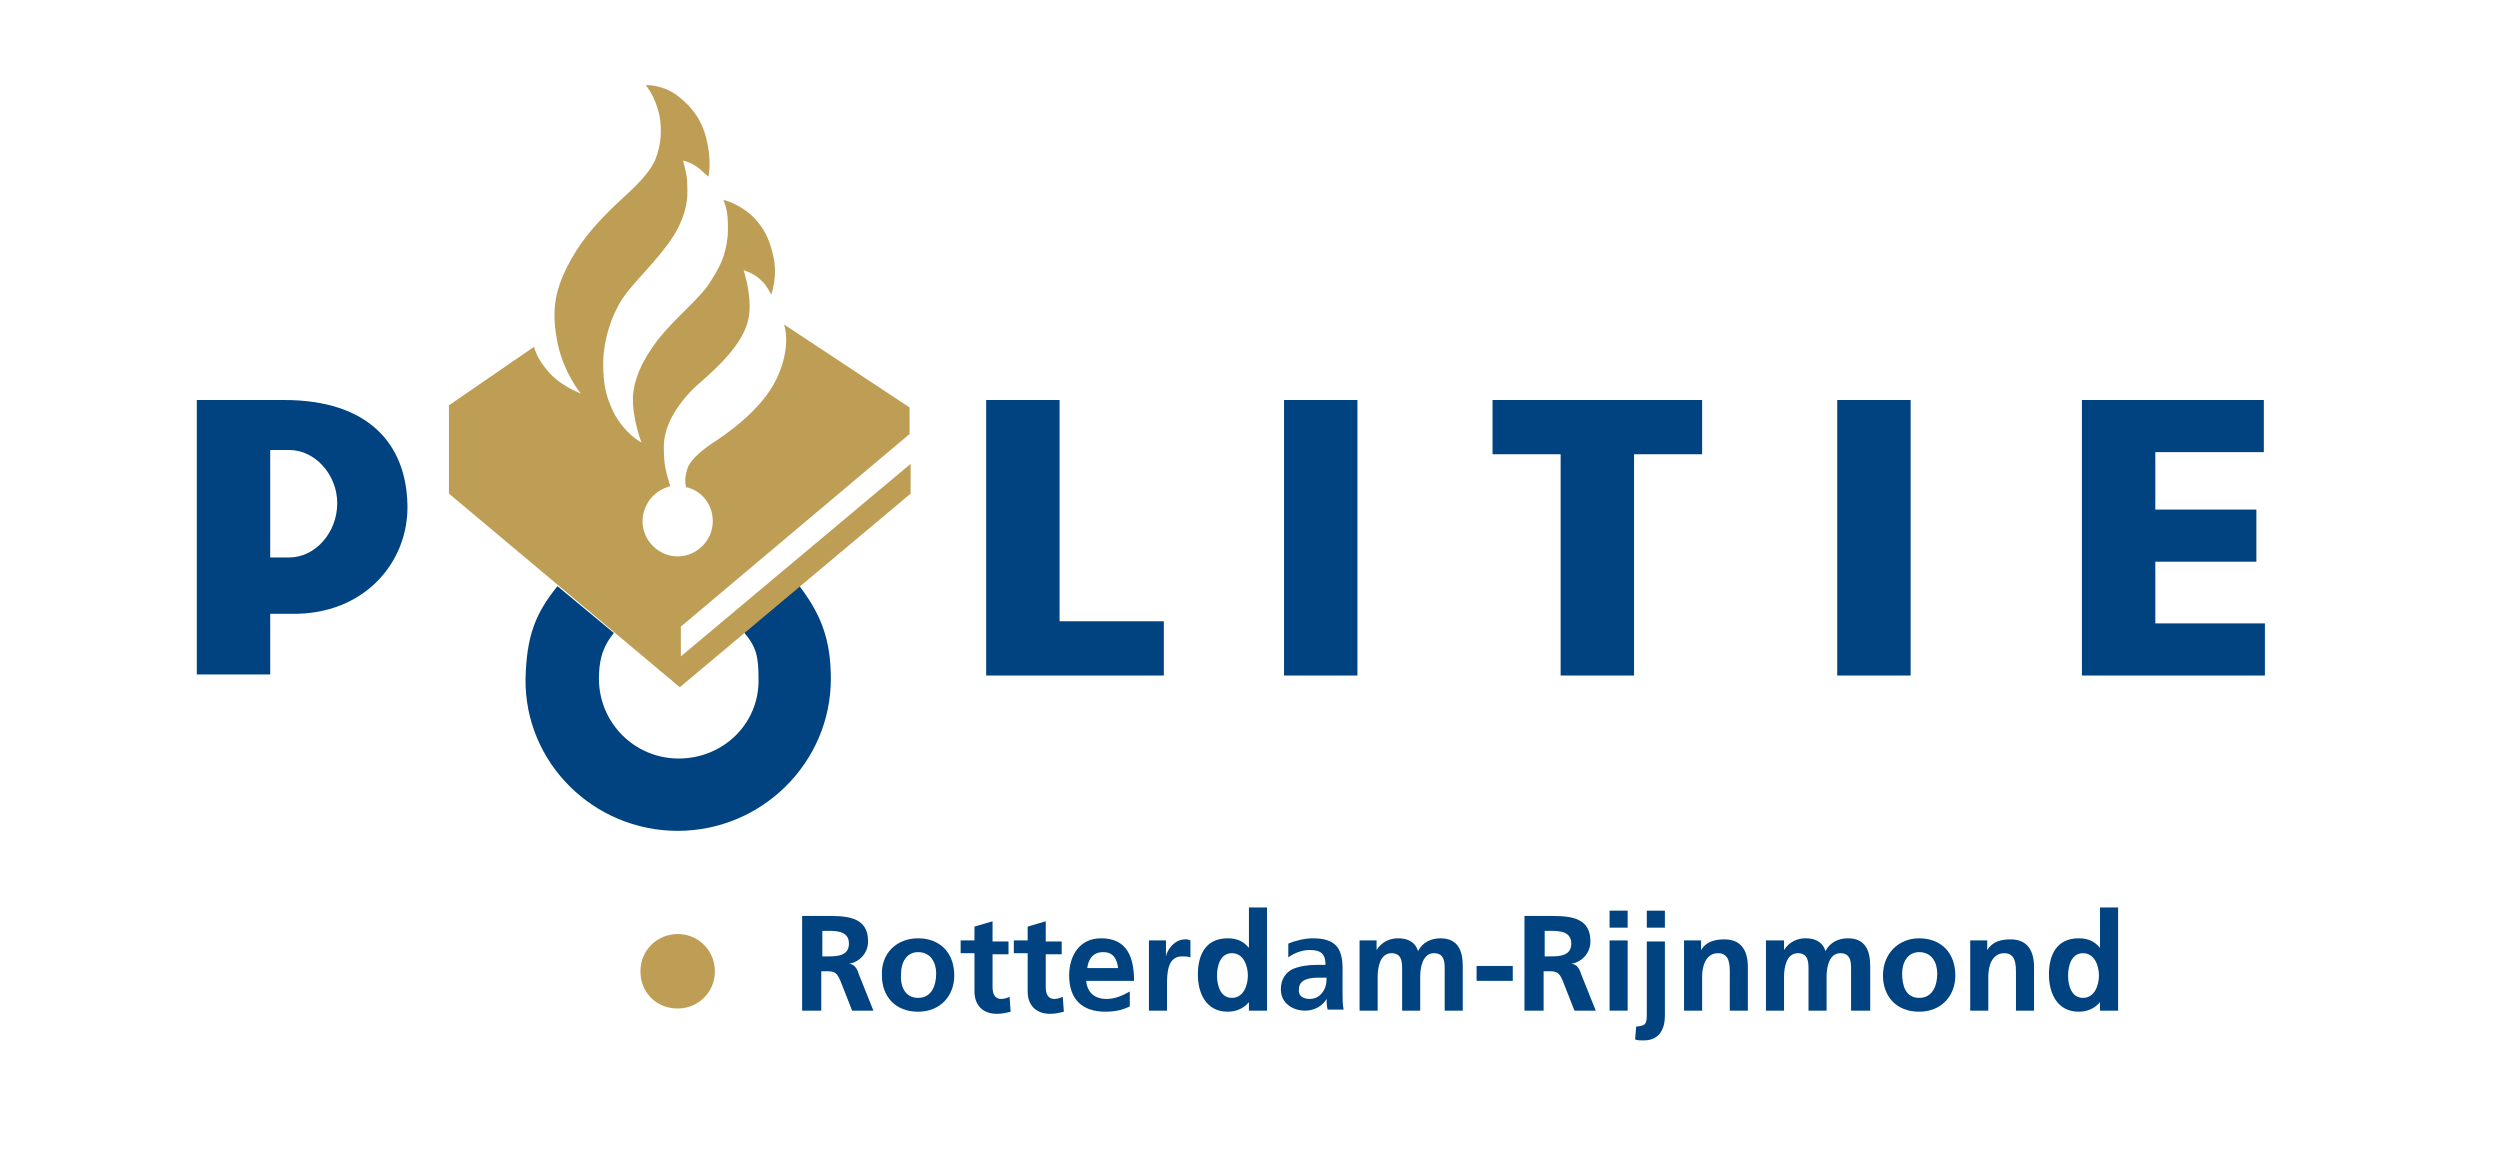 <?xml version="1.0" encoding="utf-8"?>
<!-- Generator: Adobe Illustrator 24.0.1, SVG Export Plug-In . SVG Version: 6.00 Build 0)  -->
<svg version="1.1" id="Laag_1" xmlns="http://www.w3.org/2000/svg" xmlns:xlink="http://www.w3.org/1999/xlink" x="0px" y="0px"
	 viewBox="0 0 235 110" style="enable-background:new 0 0 235 110;" xml:space="preserve">
<style type="text/css">
	.st0{fill:#F39200;}
	.st1{fill:#F08100;}
	.st2{fill:#EB5D0B;}
	.st3{fill:#E84910;}
	.st4{fill:#E63312;}
	.st5{fill:#E30613;}
	.st6{fill:#ED7004;}
	.st7{fill:#7C7C7B;}
	.st8{fill:#33529C;}
	.st9{fill:#F39427;}
	.st10{fill:#3AAA35;}
	.st11{fill:#004380;}
	.st12{fill:#BE9E55;}
	.st13{fill:#A32136;}
	.st14{fill:#F5B333;}
	.st15{fill:#1E70B7;}
	.st16{fill:#E11417;}
	.st17{fill:#94C023;}
	.st18{fill:#005FAA;}
	.st19{fill:#FFFFFF;}
</style>
<g>
	<polygon class="st11" points="195.7,37.6 212.8,37.6 212.8,42.5 202.6,42.5 202.6,47.9 212.1,47.9 212.1,52.8 202.6,52.8 
		202.6,58.6 212.9,58.6 212.9,63.5 195.7,63.5 	"/>
	<rect x="172.7" y="37.6" class="st11" width="6.9" height="25.9"/>
	<g>
		<path class="st11" d="M69.9,59.4c1.2,1.4,1.4,2.3,1.4,4.4c0.1,4.2-3.3,7.5-7.5,7.5s-7.5-3.4-7.5-7.5c0-2.2,0.6-3.3,1.4-4.3
			l-5.3-4.4c-2.1,2.6-2.9,4.7-3,8.7c-0.1,7.9,6.4,14.3,14.3,14.3s14.4-6.4,14.4-14.3c0-3.8-1-6.2-3.1-8.9L69.9,59.4z"/>
		<polygon class="st11" points="92.7,37.6 99.6,37.6 99.6,58.4 109.4,58.4 109.4,63.5 92.7,63.5 		"/>
		<polygon class="st11" points="146.7,42.7 140.3,42.7 140.3,37.6 160,37.6 160,42.7 153.6,42.7 153.6,63.5 146.7,63.5 		"/>
	</g>
	<g>
		<rect x="120.7" y="37.6" class="st11" width="6.9" height="25.9"/>
		<path class="st12" d="M54.6,37c-1.2-0.5-2.3-1.2-3-2c-0.7-0.8-1.2-1.6-1.4-2.4l-8,5.5l0,8.3l21.7,18.2l21.7-18.2v-2.8L64,61.7
			v-2.8l21.5-18.1v-2.5l-11.8-7.8c0.3,0.9,0.4,2.8-0.7,5.1c-1.4,3-5,5.4-6.1,6.1c-1.3,0.9-2.1,1.7-2.3,2.4c-0.1,0.4-0.3,1-0.1,1.7
			C65.6,46,67,47.1,67,49c0,1.8-1.5,3.3-3.3,3.3c-1.8,0-3.3-1.5-3.3-3.3c0-1.3,0.8-2.8,2.6-3.3c-0.4-1.4-0.6-1.9-0.6-3.7
			c0-3.4,3.6-6.2,3.6-6.2c2.5-2.2,4.1-4.1,4.4-6.1c0.3-1.9-0.5-4.3-0.5-4.3c0.9,0.3,1.3,0.6,1.8,1.1c0.4,0.4,0.8,1.2,0.8,1.2
			c0.5-1.6,0.4-2.9,0.1-4c-0.3-1.2-0.8-2.4-2-3.5C69.2,19,68,18.8,68,18.8c0.3,0.7,0.5,1.5,0.4,3.4c-0.2,1.9-0.7,2.9-1.9,4.7
			c-1.2,1.6-3.6,3.5-5,5.5c-1.3,1.8-1.9,3.4-2,4.8c-0.1,2.1,0.8,4.4,0.8,4.4c-0.9-0.5-1.8-1.4-2.5-2.6c-0.7-1.4-1.1-2.5-1.1-4.8
			c0-2,0.7-4.8,2.3-6.8c1.1-1.4,3.8-4,4.8-6.1c1-2.1,0.8-3.2,0.8-4.1c0-0.8-0.4-2.1-0.4-2.1c0.6,0.1,1.4,0.6,1.6,0.8
			c0.4,0.4,0.8,0.7,0.8,0.7c0.1-0.6,0.2-1.7-0.1-3.1c-0.4-2.1-1.4-3.4-2.8-4.5C62.2,7.9,60.7,8,60.7,8c0.6,0.8,1,1.6,1.3,2.9
			c0.2,1.2,0.2,2.6-0.4,4.1c-0.8,1.8-2.8,3.3-4.3,4.8c-1.5,1.5-2.9,3.1-4,5.3c-1.3,2.6-1.4,4.5-0.9,7.1C53,35.1,54.6,37,54.6,37"/>
	</g>
	<g>
		<path class="st11" d="M18.5,63.5V37.6h8.2c7.9,0,11.5,4.1,11.6,9.9c0.1,5.3-4,10.3-10.9,10.2l-2.5,0l0-5.3l2.3,0
			c2.4,0,4.5-2.3,4.5-5.1c0-2.7-2.1-5-4.5-5h-1.8v21.1H18.5"/>
		<path class="st12" d="M63.7,94.8c1.9,0,3.5-1.5,3.5-3.5c0-1.9-1.5-3.5-3.5-3.5c-1.9,0-3.5,1.5-3.5,3.5
			C60.2,93.3,61.7,94.8,63.7,94.8"/>
	</g>
	<g>
		<path class="st11" d="M75.5,86.1h1.9c1.9,0,4.2-0.1,4.2,2.4c0,1-0.7,1.9-1.8,2.1v0c0.5,0,0.8,0.5,0.9,0.9l1.4,3.5h-2l-1.1-2.8
			c-0.3-0.7-0.5-0.9-1.2-0.9h-0.6V95h-1.8V86.1z M77.3,89.9h0.6c0.9,0,1.9-0.1,1.9-1.2c0-1.1-1-1.2-1.9-1.2h-0.6V89.9z"/>
		<path class="st11" d="M86.3,88.2c2,0,3.4,1.3,3.4,3.5c0,1.9-1.3,3.4-3.4,3.4c-2.2,0-3.4-1.5-3.4-3.4
			C82.8,89.6,84.3,88.2,86.3,88.2z M86.3,93.8c1.3,0,1.7-1.2,1.7-2.3c0-1-0.5-2-1.7-2c-1.1,0-1.6,1-1.6,2
			C84.6,92.6,85,93.8,86.3,93.8z"/>
		<path class="st11" d="M91.6,89.6h-1.3v-1.2h1.3v-1.3l1.7-0.5v1.9h1.5v1.2h-1.5v3.1c0,0.6,0.2,1.1,0.8,1.1c0.3,0,0.6-0.1,0.8-0.2
			l0.1,1.4c-0.4,0.1-0.8,0.2-1.3,0.2c-1.3,0-2.1-0.8-2.1-2.1V89.6z"/>
		<path class="st11" d="M96.6,89.6h-1.3v-1.2h1.3v-1.3l1.7-0.5v1.9h1.5v1.2h-1.5v3.1c0,0.6,0.2,1.1,0.8,1.1c0.3,0,0.6-0.1,0.8-0.2
			l0.1,1.4c-0.4,0.1-0.8,0.2-1.3,0.2c-1.3,0-2.1-0.8-2.1-2.1V89.6z"/>
		<path class="st11" d="M106.2,94.6c-0.6,0.3-1.3,0.5-2.3,0.5c-2.2,0-3.4-1.2-3.4-3.4c0-1.9,1-3.5,3-3.5c2.4,0,3.1,1.7,3.1,4h-4.5
			c0.1,1.1,0.8,1.7,1.9,1.7c0.8,0,1.5-0.3,2.2-0.7V94.6z M105.1,91c-0.1-0.8-0.4-1.5-1.4-1.5c-1,0-1.4,0.7-1.5,1.5H105.1z"/>
		<path class="st11" d="M108.1,88.4h1.5v1.5h0c0.1-0.6,0.8-1.6,1.8-1.6c0.2,0,0.3,0,0.5,0.1V90c-0.2-0.1-0.5-0.1-0.8-0.1
			c-1.4,0-1.4,1.7-1.4,2.7V95h-1.7V88.4z"/>
		<path class="st11" d="M117.4,94.2L117.4,94.2c-0.5,0.6-1.2,0.9-2,0.9c-2,0-2.8-1.7-2.8-3.5c0-1.8,0.7-3.4,2.8-3.4
			c0.9,0,1.5,0.3,2,0.9h0v-3.8h1.7V95h-1.7V94.2z M115.8,93.8c1.1,0,1.5-1.2,1.5-2.1c0-0.9-0.4-2.1-1.5-2.1c-1.1,0-1.4,1.2-1.4,2.1
			C114.4,92.6,114.7,93.8,115.8,93.8z"/>
		<path class="st11" d="M121.1,88.7c0.7-0.3,1.6-0.5,2.3-0.5c2,0,2.8,0.8,2.8,2.8v0.8c0,0.7,0,1.2,0,1.6c0,0.5,0,1,0.1,1.5h-1.5
			c-0.1-0.3-0.1-0.8-0.1-1h0c-0.4,0.7-1.2,1.1-2,1.1c-1.2,0-2.3-0.7-2.3-2c0-1,0.5-1.6,1.1-1.9c0.7-0.3,1.5-0.4,2.2-0.4h0.9
			c0-1.1-0.5-1.4-1.5-1.4c-0.7,0-1.5,0.3-2,0.7L121.1,88.7z M123.1,93.9c0.5,0,0.9-0.2,1.2-0.6c0.3-0.4,0.4-0.8,0.4-1.4h-0.7
			c-0.8,0-1.9,0.1-1.9,1.1C122,93.6,122.5,93.9,123.1,93.9z"/>
		<path class="st11" d="M127.8,88.4h1.6v0.9h0c0.5-0.8,1.3-1.1,2-1.1c0.9,0,1.6,0.3,1.9,1.2c0.4-0.8,1.2-1.2,2.1-1.2
			c1.6,0,2.1,1.1,2.1,2.6V95h-1.7v-3.9c0-0.6,0-1.5-1-1.5c-1.1,0-1.3,1.4-1.3,2.2V95h-1.7v-3.9c0-0.6,0-1.5-1-1.5
			c-1.1,0-1.3,1.4-1.3,2.2V95h-1.7V88.4z"/>
		<path class="st11" d="M138.8,92.2v-1.4h3.4v1.4H138.8z"/>
		<path class="st11" d="M143.4,86.1h1.9c1.9,0,4.2-0.1,4.2,2.4c0,1-0.7,1.9-1.8,2.1v0c0.5,0,0.8,0.5,0.9,0.9l1.4,3.5h-2l-1.1-2.8
			c-0.3-0.7-0.5-0.9-1.2-0.9h-0.6V95h-1.8V86.1z M145.2,89.9h0.6c0.9,0,1.9-0.1,1.9-1.2c0-1.1-1-1.2-1.9-1.2h-0.6V89.9z"/>
		<path class="st11" d="M151.3,85.6h1.7v1.6h-1.7V85.6z M151.3,88.4h1.7V95h-1.7V88.4z"/>
		<path class="st11" d="M153.8,96.5c0.9-0.1,1-0.2,1-1.2v-6.8h1.7v7c0,0.9-0.3,2.3-2,2.3c-0.3,0-0.6,0-0.8-0.1L153.8,96.5z
			 M154.8,85.6h1.7v1.6h-1.7V85.6z"/>
		<path class="st11" d="M158.3,88.4h1.6v0.9h0c0.5-0.8,1.3-1,2.2-1c1.6,0,2.2,1.1,2.2,2.6V95h-1.7v-3.5c0-0.8,0-1.9-1.1-1.9
			c-1.2,0-1.5,1.3-1.5,2.2V95h-1.7V88.4z"/>
		<path class="st11" d="M166.1,88.4h1.6v0.9h0c0.5-0.8,1.3-1.1,2-1.1c0.9,0,1.6,0.3,1.9,1.2c0.4-0.8,1.2-1.2,2.1-1.2
			c1.6,0,2.1,1.1,2.1,2.6V95H174v-3.9c0-0.6,0-1.5-1-1.5c-1.1,0-1.3,1.4-1.3,2.2V95H170v-3.9c0-0.6,0-1.5-1-1.5
			c-1.1,0-1.3,1.4-1.3,2.2V95h-1.7V88.4z"/>
		<path class="st11" d="M180.4,88.2c2,0,3.4,1.3,3.4,3.5c0,1.9-1.3,3.4-3.4,3.4c-2.2,0-3.4-1.5-3.4-3.4
			C177,89.6,178.5,88.2,180.4,88.2z M180.4,93.8c1.3,0,1.7-1.2,1.7-2.3c0-1-0.5-2-1.7-2c-1.1,0-1.6,1-1.6,2
			C178.8,92.6,179.1,93.8,180.4,93.8z"/>
		<path class="st11" d="M185.2,88.4h1.6v0.9h0c0.5-0.8,1.3-1,2.2-1c1.6,0,2.2,1.1,2.2,2.6V95h-1.7v-3.5c0-0.8,0-1.9-1.1-1.9
			c-1.2,0-1.5,1.3-1.5,2.2V95h-1.7V88.4z"/>
		<path class="st11" d="M197.4,94.2L197.4,94.2c-0.5,0.6-1.2,0.9-2,0.9c-2,0-2.8-1.7-2.8-3.5c0-1.8,0.7-3.4,2.8-3.4
			c0.9,0,1.5,0.3,2,0.9h0v-3.8h1.7V95h-1.7V94.2z M195.8,93.8c1.1,0,1.5-1.2,1.5-2.1c0-0.9-0.4-2.1-1.5-2.1c-1.1,0-1.4,1.2-1.4,2.1
			C194.4,92.6,194.7,93.8,195.8,93.8z"/>
	</g>
</g>
</svg>

